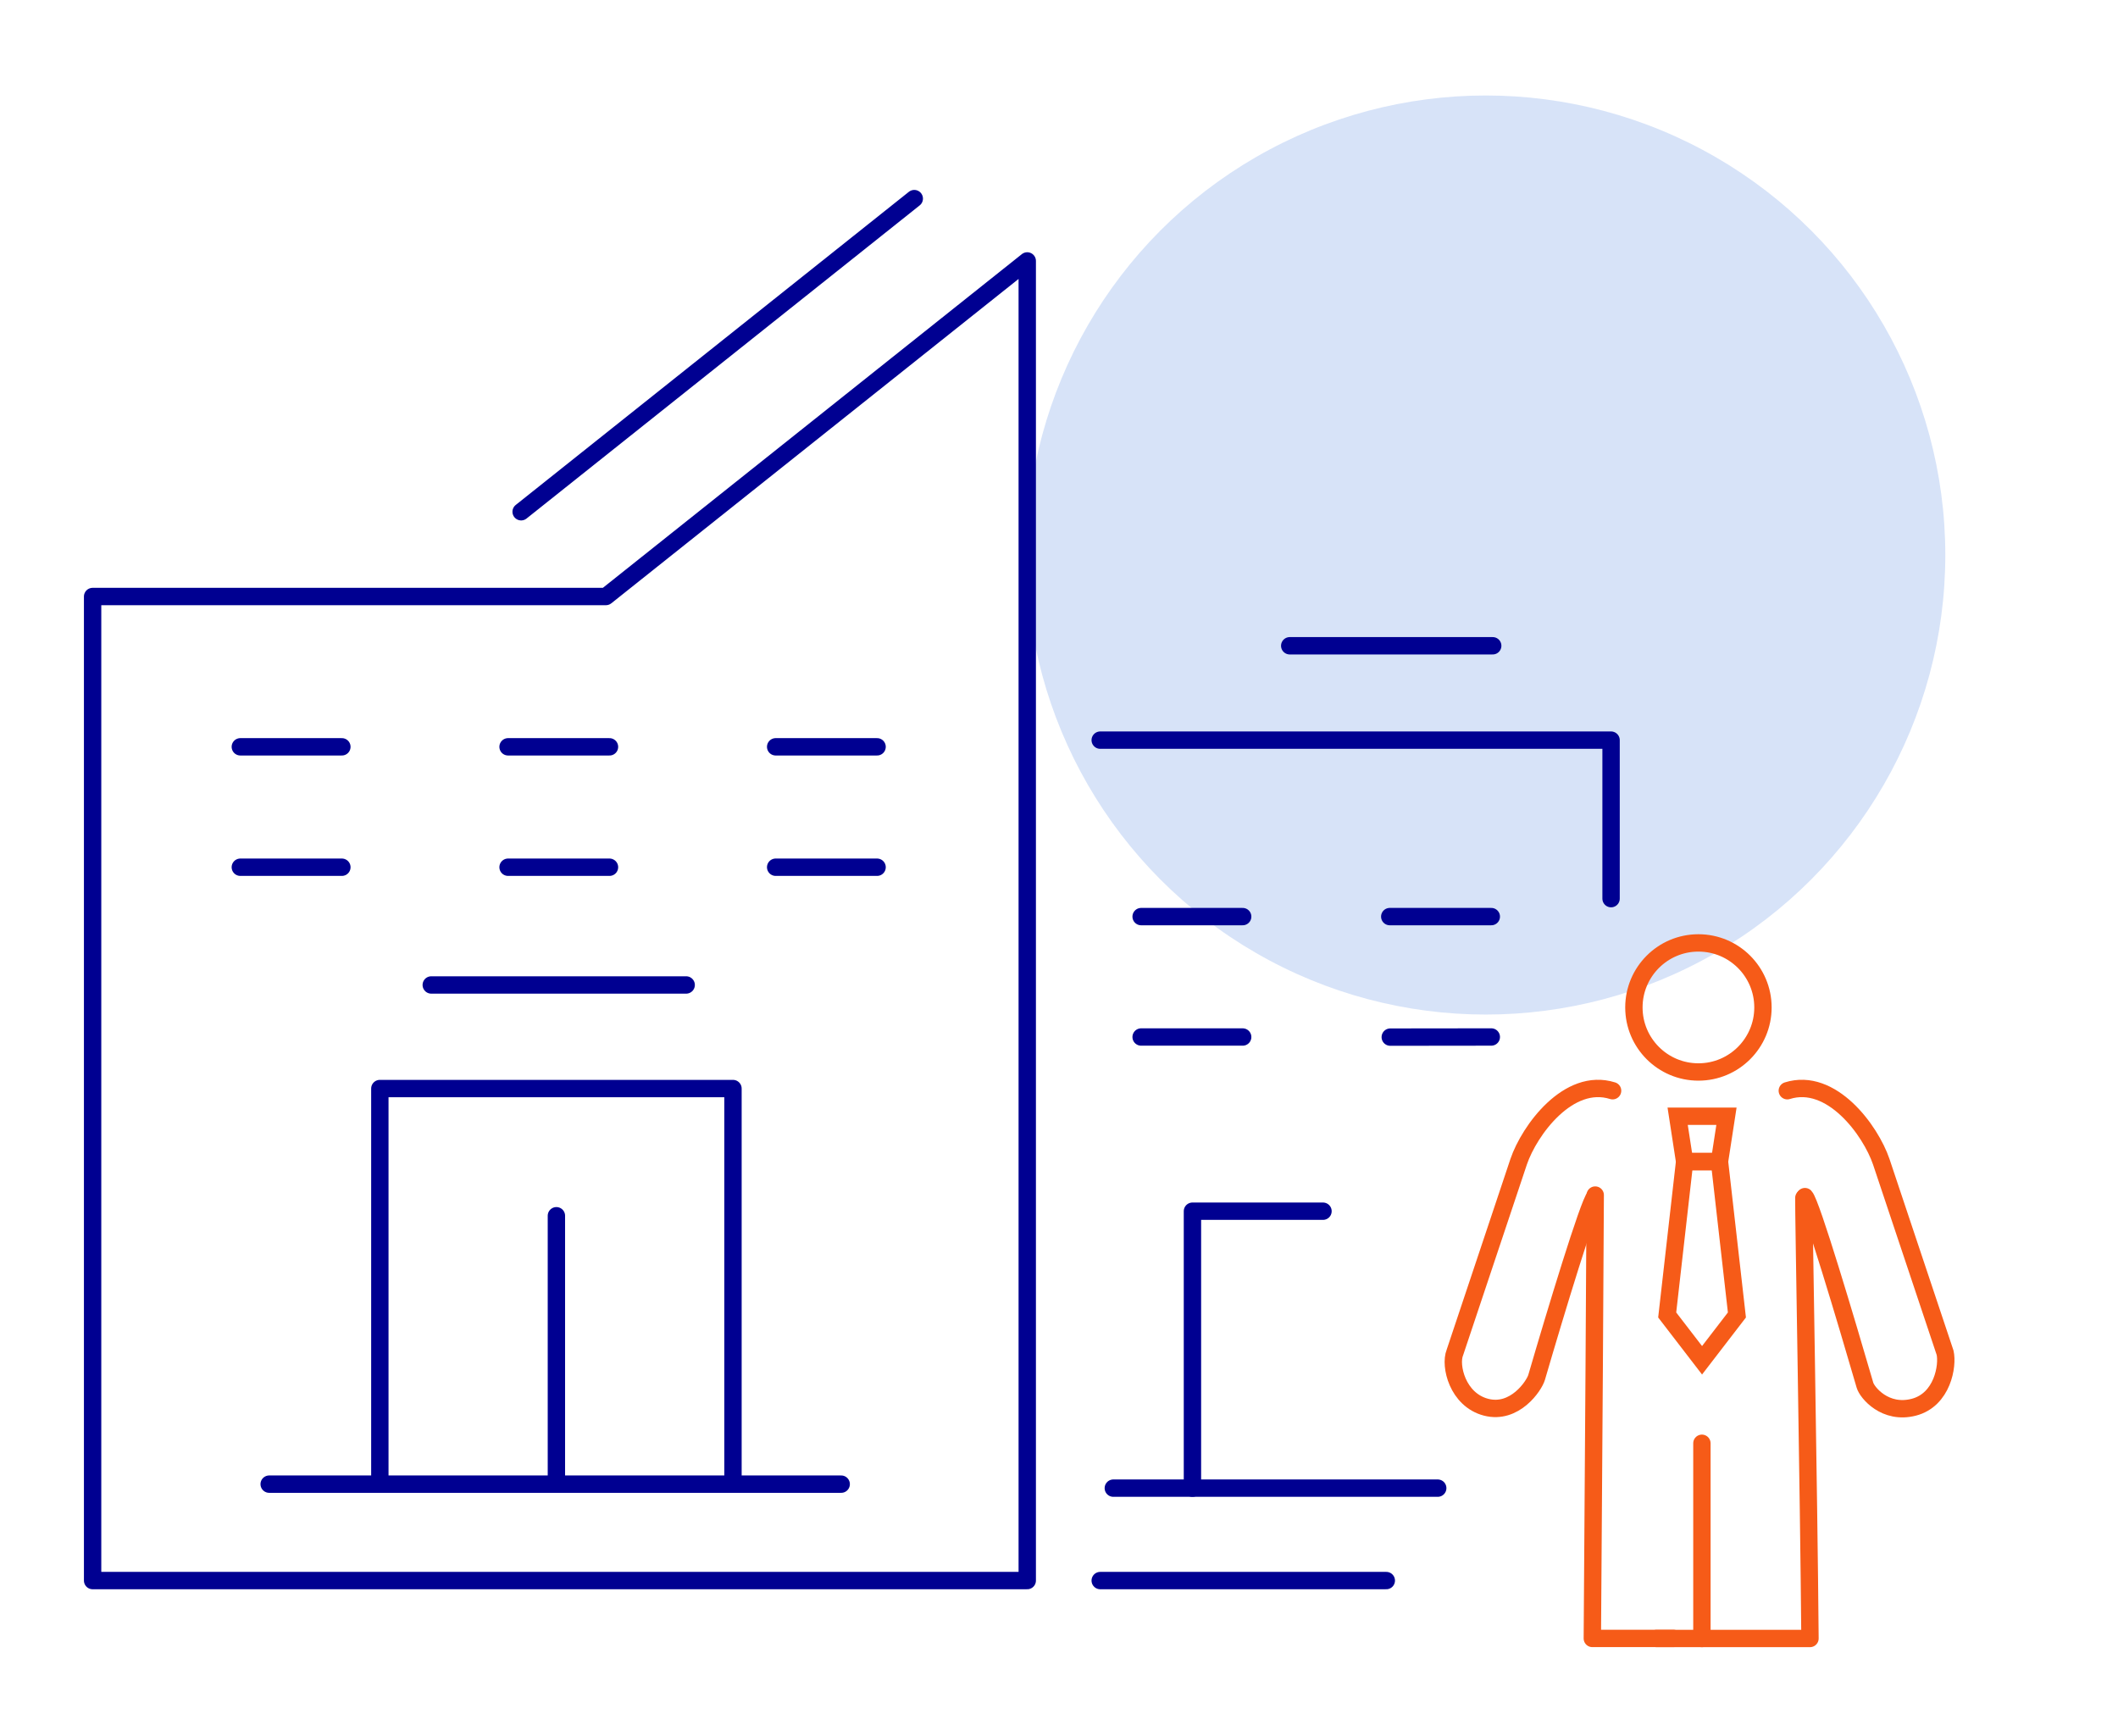 <svg width="244" height="200" viewBox="0 0 244 200" fill="none" xmlns="http://www.w3.org/2000/svg">
<rect width="244" height="200" fill="white"/>
<circle cx="171.168" cy="63.937" r="52.937" fill="#D7E3F8"/>
<path d="M60.036 58.952L105.327 22.879" stroke="#000091" stroke-width="2" stroke-linecap="round" stroke-linejoin="round"/>
<path d="M10.669 182.077H118.342V30.059L69.802 68.717H10.669L10.669 182.077Z" stroke="#000091" stroke-width="2" stroke-linecap="round" stroke-linejoin="round"/>
<path d="M31.01 170.969H96.908" stroke="#000091" stroke-width="2" stroke-linecap="round" stroke-linejoin="round"/>
<path d="M49.682 113.465H79.049" stroke="#000091" stroke-width="2" stroke-linecap="round" stroke-linejoin="round"/>
<path d="M148.58 74.391H171.965" stroke="#000091" stroke-width="2" stroke-linecap="round" stroke-linejoin="round"/>
<path d="M131.461 105.59H143.16" stroke="#000091" stroke-width="2" stroke-linecap="round" stroke-linejoin="round"/>
<path d="M131.461 119.461H143.16" stroke="#000091" stroke-width="2" stroke-linecap="round" stroke-linejoin="round"/>
<path d="M160.103 105.59H171.802" stroke="#000091" stroke-width="2" stroke-linecap="round" stroke-linejoin="round"/>
<path d="M160.162 119.473L171.802 119.459" stroke="#000091" stroke-width="2" stroke-linecap="round" stroke-linejoin="round"/>
<path d="M89.359 86.031H101.043" stroke="#000091" stroke-width="2" stroke-linecap="round" stroke-linejoin="round"/>
<path d="M89.359 99.902H101.043" stroke="#000091" stroke-width="2" stroke-linecap="round" stroke-linejoin="round"/>
<path d="M58.53 86.031H70.215" stroke="#000091" stroke-width="2" stroke-linecap="round" stroke-linejoin="round"/>
<path d="M58.53 99.902H70.215" stroke="#000091" stroke-width="2" stroke-linecap="round" stroke-linejoin="round"/>
<path d="M27.686 86.031H39.385" stroke="#000091" stroke-width="2" stroke-linecap="round" stroke-linejoin="round"/>
<path d="M27.686 99.902H39.385" stroke="#000091" stroke-width="2" stroke-linecap="round" stroke-linejoin="round"/>
<path d="M43.759 170.97V125.398H84.441V170.97" stroke="#000091" stroke-width="2" stroke-linecap="round" stroke-linejoin="round"/>
<path d="M64.099 140.051V170.969" stroke="#000091" stroke-width="2" stroke-linecap="round" stroke-linejoin="round"/>
<path d="M128.258 171.43H165.631" stroke="#000091" stroke-width="2" stroke-linecap="round" stroke-linejoin="round"/>
<path d="M137.373 171.431V139.527H152.413" stroke="#000091" stroke-width="2" stroke-linecap="round" stroke-linejoin="round"/>
<path d="M126.748 85.262H185.6V103.521M126.748 182.077H159.706" stroke="#000091" stroke-width="2" stroke-linecap="round" stroke-linejoin="round"/>
<circle cx="195.664" cy="116.055" r="7.434" stroke="#F65B18" stroke-width="2"/>
<path d="M207.808 138C207.769 138.925 208.381 172.148 208.515 188.748H190.844" stroke="#F65B18" stroke-width="2" stroke-linecap="round" stroke-linejoin="round"/>
<path d="M196.065 188.752V166.262" stroke="#F65B18" stroke-width="2" stroke-linecap="round" stroke-linejoin="round"/>
<path d="M183.774 137.668C183.774 139.082 183.575 172.144 183.441 188.744H192.788" stroke="#F65B18" stroke-width="2" stroke-linecap="round" stroke-linejoin="round"/>
<path d="M183.746 137.847C183.029 138.566 179.172 151.301 177.024 158.667C176.74 159.641 174.504 162.966 171.199 162.107C167.893 161.248 166.997 157.3 167.6 155.824L172.501 141.164L174.951 133.834C176.192 130.19 180.702 124.046 185.776 125.648" stroke="#F65B18" stroke-width="2" stroke-linecap="round" stroke-linejoin="round"/>
<path d="M207.933 137.847C208.65 138.566 212.704 152.212 214.852 159.578C215.096 160.416 217.175 162.966 220.48 162.107C223.786 161.248 224.423 157.3 224.079 155.824L219.178 141.164L216.728 133.833C215.488 130.189 210.977 124.046 205.903 125.648" stroke="#F65B18" stroke-width="2" stroke-linecap="round" stroke-linejoin="round"/>
<path d="M198.894 128.59H193.271L194.074 133.811H198.09L198.894 128.59Z" stroke="#F65B18" stroke-width="2"/>
<path d="M200.098 151.48L198.09 133.809H194.074L192.066 151.48L196.082 156.701L200.098 151.48Z" stroke="#F65B18" stroke-width="2"/>
</svg>
